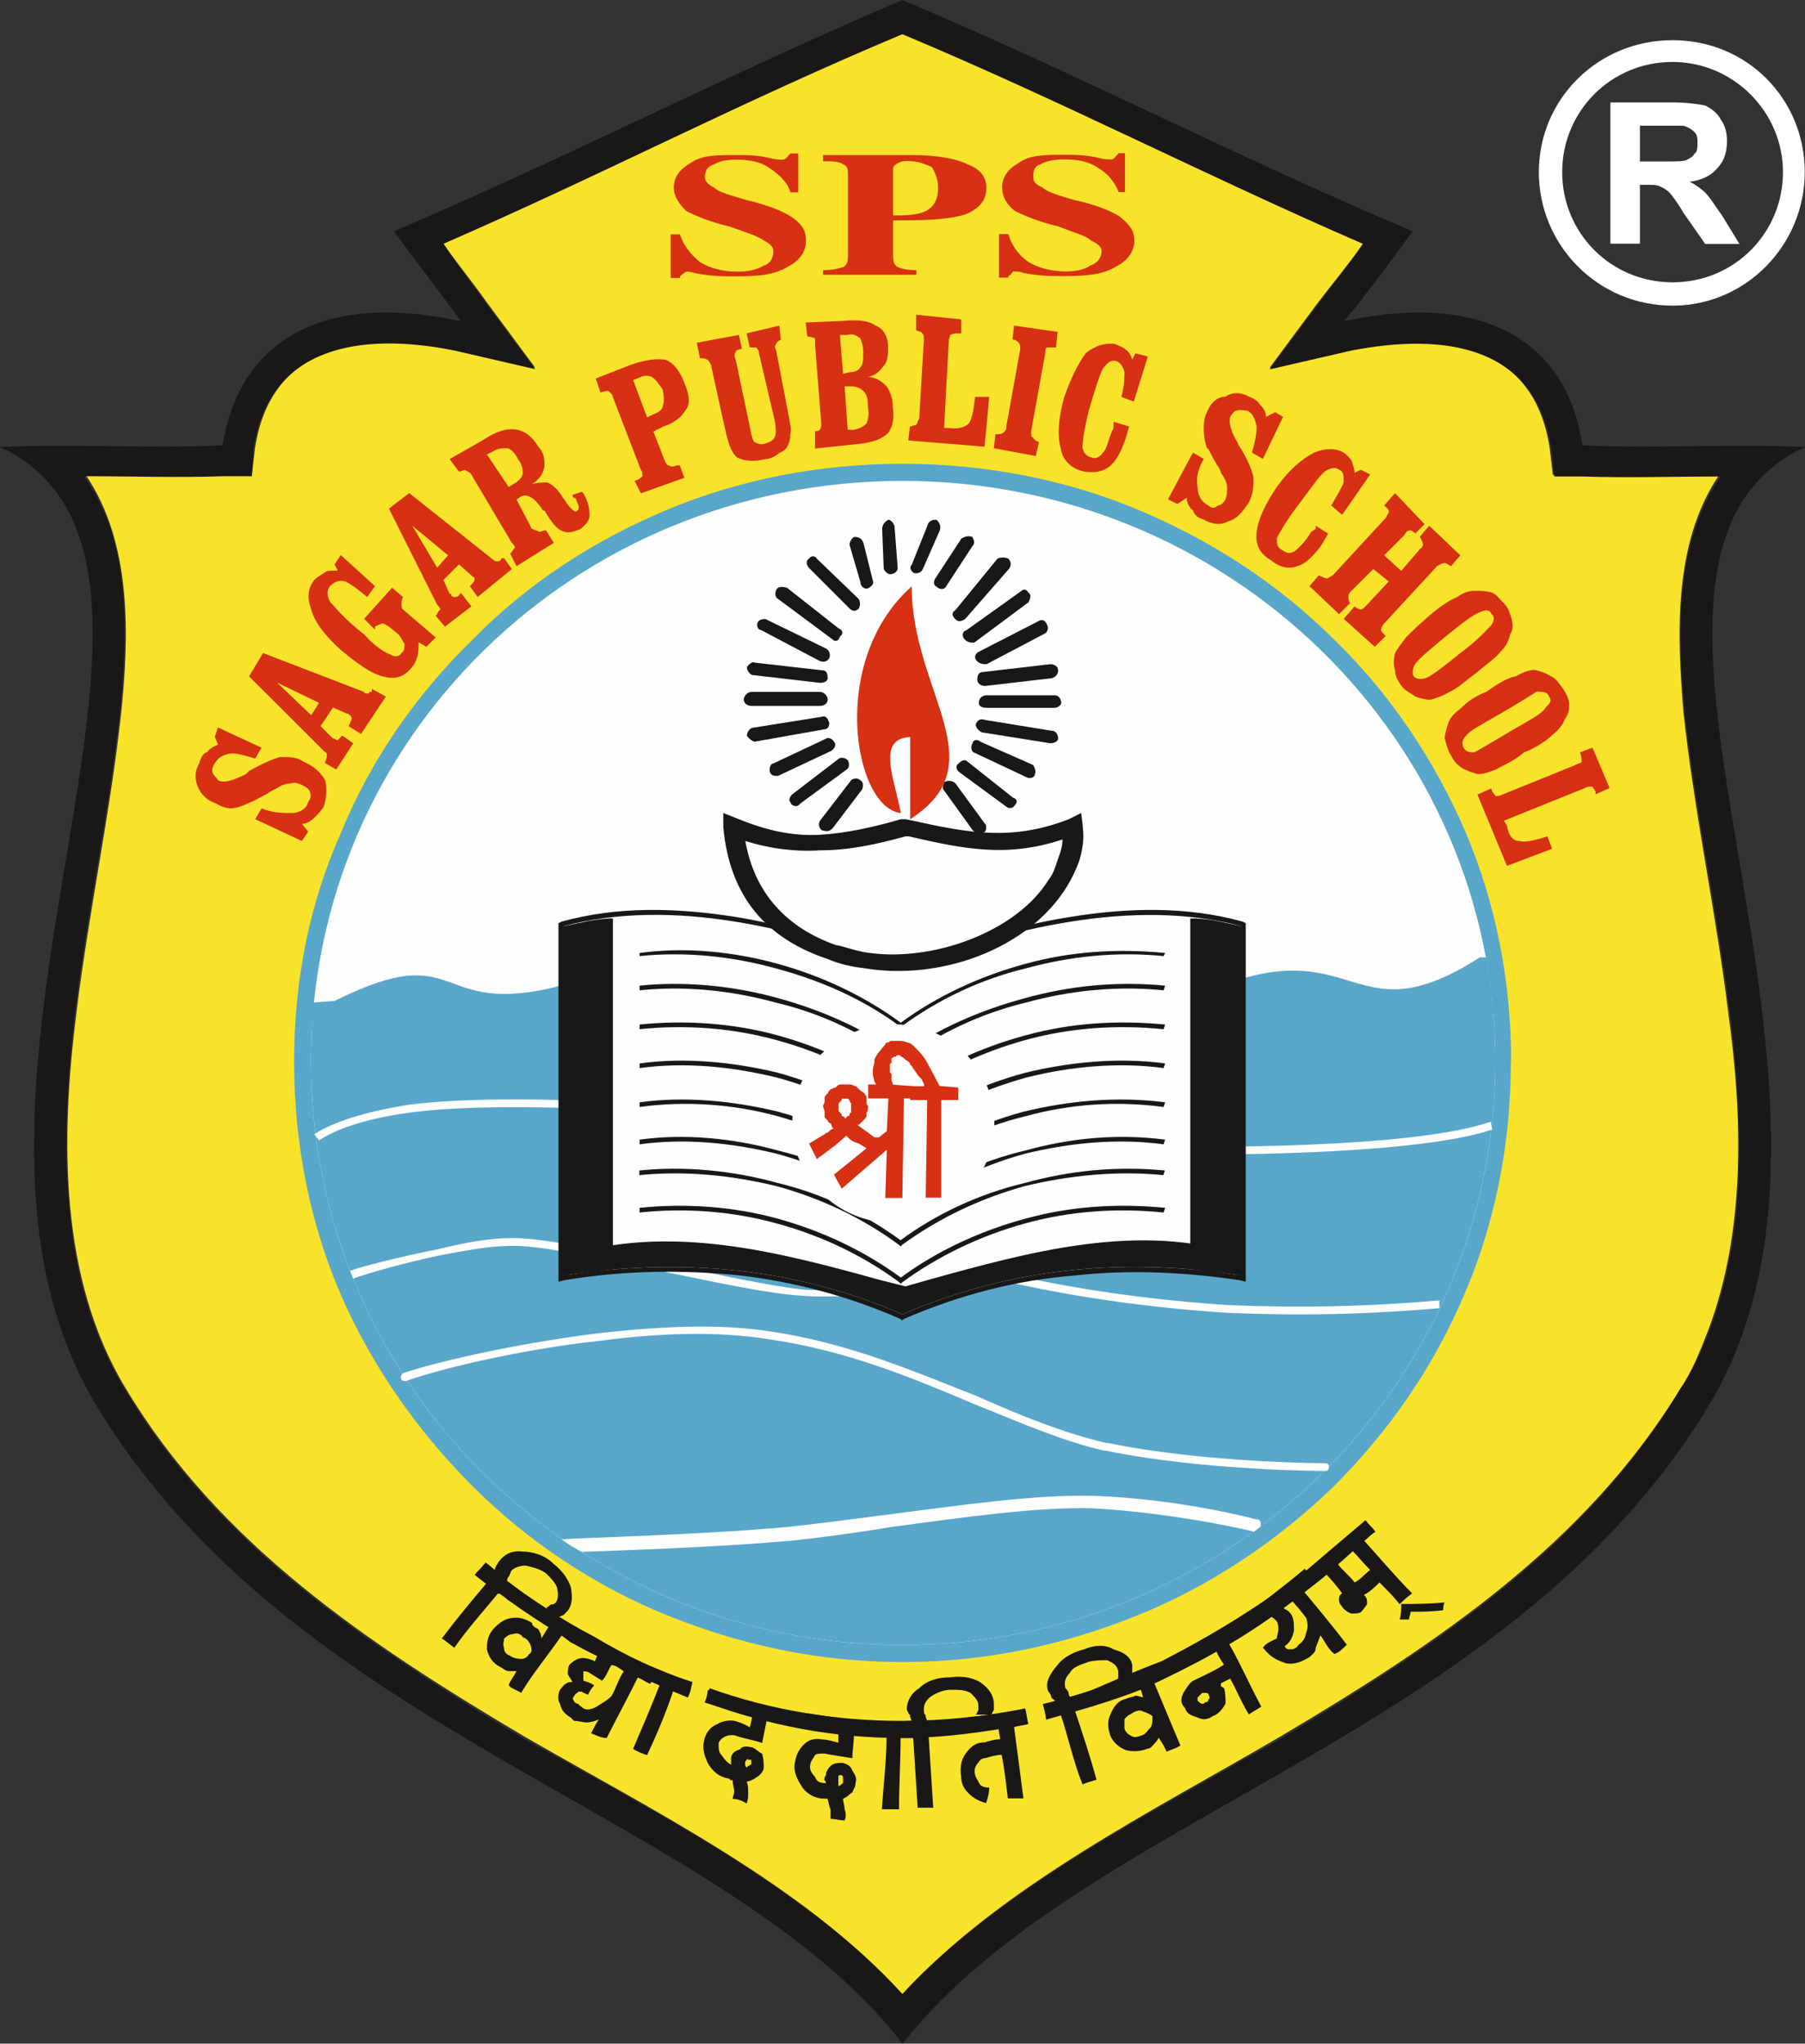 <?xml version="1.0" encoding="UTF-8"?><svg id="Layer_2" xmlns="http://www.w3.org/2000/svg" viewBox="0 0 69.65 78.83"><rect x="0" y="0" width="69.65" height="78.83" fill="#333333" stroke="none"/><defs><style>.cls-1{fill:#fff;}.cls-2{fill:#f8e32a;}.cls-3{fill:#59a6cb;}.cls-4{fill:#191817;}.cls-5{fill:#d73012;}.cls-6{fill:#fefefe;}</style></defs><g id="Layer_1-2"><path class="cls-2" d="M52.59,9.4c-5.94-2.57-11.77-5.57-17.77-8.14-6,2.57-11.77,5.57-17.71,8.14,.54,.78,1.14,1.5,1.68,2.27l1.86,2.51-3.12-.72c-3.6-.72-7.08-.18-7.69,3.83l-.12,1.02h-1.02c-1.8,.06-3.6,0-5.4,0,1.8,2.63,1.68,6.23,1.38,9.16-.42,3.89-1.26,7.72-1.74,11.67-.6,4.79-.66,10.18,1.92,14.43,3.6,5.99,9.31,9.82,15.37,13.41,4.86,2.81,10.81,5.75,14.59,9.94,3.84-4.19,9.79-7.12,14.59-9.94,6.06-3.59,11.77-7.42,15.43-13.41,.48-.72,.78-1.5,1.08-2.27,1.44-3.83,1.32-8.2,.78-12.15-.48-3.95-1.32-7.78-1.74-11.67-.24-2.93-.42-6.52,1.38-9.16-1.8,0-3.6,.06-5.28,0h-1.14l-.12-1.02c-.6-4.01-4.02-4.55-7.69-3.83l-3.12,.72,1.86-2.51c.6-.78,1.2-1.5,1.74-2.27h0Z"/><path class="cls-4" d="M34.82,0c6.54,2.75,13.15,6.17,19.69,8.92-.96,1.32-1.62,2.21-2.64,3.47,5.22-1.14,8.59,.66,9.19,4.79,2.76,.12,5.82-.06,8.59,.06-9.49,4.49,3.78,24.6-3.72,36.99-7.75,12.81-24.14,15.74-31.1,24.6-6.9-8.86-23.36-11.79-31.1-24.6C-3.78,41.84,9.49,21.73,0,17.24c2.76-.12,5.88,.06,8.59-.06,.66-4.13,3.96-5.93,9.19-4.79-.9-1.26-1.62-2.15-2.58-3.47C21.67,6.17,28.34,2.75,34.82,0h0Zm17.77,9.4c-5.94-2.57-11.77-5.57-17.77-8.08-6,2.51-11.83,5.51-17.71,8.08,.54,.84,1.08,1.5,1.62,2.27l1.92,2.57-3.12-.72c-3.6-.72-7.14-.18-7.75,3.77l-.06,1.08h-1.08c-1.8,.06-3.54,0-5.4,0,1.86,2.57,1.68,6.17,1.38,9.16-.42,3.83-1.26,7.66-1.74,11.61-.54,4.85-.66,10.18,1.92,14.43,3.6,6.05,9.37,9.88,15.37,13.47,4.92,2.75,10.87,5.75,14.65,9.88,3.84-4.13,9.85-7.12,14.65-9.88,6-3.59,11.77-7.42,15.37-13.47,.48-.66,.84-1.5,1.14-2.27,1.44-3.77,1.26-8.2,.78-12.15-.48-3.95-1.32-7.78-1.74-11.61-.3-2.99-.42-6.58,1.38-9.16-1.8,0-3.6,.06-5.34,0h-1.08l-.12-1.08c-.6-3.95-4.08-4.49-7.75-3.77l-3.12,.72,1.92-2.57c.54-.78,1.14-1.44,1.68-2.27h0Z"/><path class="cls-3" d="M58.24,40.94h0c0,6.4-2.64,12.15-6.84,16.28-4.26,4.25-10.09,6.76-16.57,6.76s-12.31-2.51-16.51-6.76c-4.26-4.13-6.84-9.88-6.84-16.28s2.58-12.09,6.84-16.16c4.2-4.25,10.09-6.82,16.51-6.82s12.31,2.57,16.57,6.82c4.2,4.07,6.84,9.82,6.84,16.16h0Zm-1.56,0h0c0-5.87-2.4-11.25-6.42-15.14-3.9-3.83-9.43-6.28-15.43-6.28s-11.47,2.45-15.43,6.28c-3.96,3.89-6.42,9.28-6.42,15.14s2.46,11.37,6.42,15.2c3.96,3.89,9.43,6.28,15.43,6.28s11.53-2.39,15.43-6.28c4.02-3.83,6.42-9.22,6.42-15.2h0Z"/><path class="cls-3" d="M58.3,40.94c0,3.17-.6,6.17-1.74,8.86-1.2,2.87-2.94,5.39-5.1,7.54-2.16,2.09-4.74,3.83-7.57,4.97s-5.82,1.8-9.07,1.8-6.24-.66-9.07-1.8c-2.82-1.14-5.4-2.87-7.5-4.97-2.16-2.15-3.96-4.73-5.16-7.54-1.14-2.69-1.74-5.69-1.74-8.86s.6-6.11,1.8-8.8c1.14-2.81,2.94-5.39,5.1-7.48,2.1-2.15,4.68-3.83,7.57-5.03,2.76-1.14,5.82-1.74,9.01-1.74s6.24,.6,9.01,1.74c2.88,1.2,5.46,2.87,7.63,5.03,2.16,2.09,3.9,4.67,5.1,7.48,1.14,2.69,1.74,5.69,1.74,8.8h0Zm-1.92,8.8c1.08-2.69,1.74-5.69,1.74-8.8s-.66-6.05-1.8-8.74c-1.14-2.81-2.88-5.27-4.98-7.36-2.16-2.15-4.74-3.83-7.57-5.03-2.76-1.14-5.76-1.74-8.95-1.74s-6.18,.6-8.95,1.74c-2.82,1.2-5.4,2.87-7.5,5.03-2.16,2.09-3.84,4.61-5.04,7.36-1.14,2.69-1.8,5.69-1.8,8.74s.66,6.11,1.8,8.8c1.14,2.81,2.88,5.33,5.04,7.42,2.1,2.15,4.68,3.83,7.5,4.97,2.76,1.14,5.76,1.74,8.95,1.74s6.18-.6,8.95-1.74c2.88-1.14,5.4-2.81,7.57-4.97,2.1-2.09,3.84-4.61,5.04-7.42h0Zm.24-8.8c0-2.87-.6-5.63-1.68-8.14-1.08-2.57-2.7-4.97-4.74-6.94-1.98-1.98-4.38-3.53-7.08-4.61-2.52-1.08-5.34-1.62-8.29-1.62s-5.7,.54-8.29,1.62c-2.64,1.08-5.04,2.63-7.08,4.61-1.98,1.98-3.6,4.37-4.68,6.94-1.08,2.57-1.68,5.27-1.68,8.14s.6,5.69,1.68,8.2c1.08,2.63,2.7,4.97,4.68,6.94,2.04,1.98,4.38,3.53,7.08,4.61,2.52,1.08,5.34,1.62,8.29,1.62s5.76-.54,8.35-1.62c2.64-1.08,5.04-2.63,7.02-4.61,2.04-1.98,3.66-4.31,4.74-6.94,1.08-2.51,1.68-5.27,1.68-8.2h0Zm-1.5-8.2c1.08,2.51,1.68,5.33,1.68,8.2s-.6,5.75-1.68,8.32c-1.08,2.63-2.76,5.03-4.8,7-1.98,1.98-4.38,3.53-7.08,4.67-2.58,1.02-5.4,1.62-8.41,1.62s-5.82-.6-8.41-1.62c-2.64-1.14-5.1-2.69-7.08-4.67-2.04-2.04-3.66-4.37-4.8-7-1.08-2.57-1.62-5.39-1.62-8.32s.54-5.63,1.62-8.2c1.14-2.63,2.76-5.03,4.8-7.06,2.04-1.92,4.44-3.53,7.14-4.67,2.58-1.02,5.4-1.62,8.35-1.62s5.82,.6,8.41,1.68c2.7,1.08,5.1,2.69,7.08,4.61,2.04,2.04,3.72,4.43,4.8,7.06h0Z"/><path class="cls-6" d="M57.7,40.94c0,12.45-10.27,22.51-22.88,22.51s-22.82-10.06-22.82-22.51,10.21-22.39,22.82-22.39,22.88,10,22.88,22.39h0Z"/><path class="cls-3" d="M12.91,38.61c5.04-2.51,3.72,.72,8.77-.6,1.32-.24,20.71-.18,20.71-.18l4.02,.48c6-2.63,5.64,1.86,10.69-1.38h.24c.24,1.26,.36,2.63,.36,4.01,0,12.45-10.27,22.51-22.88,22.51s-22.82-10.06-22.82-22.51c0-.78,.06-1.5,.06-2.27l.84-.06Z"/><path class="cls-6" d="M12.13,43.75c.36-.24,1.38-.78,3.66-1.14,1.44-.18,3.3-.24,5.82-.18,7.99,.42,23.84,1.8,23.9,1.8,.36,0,8.89,.12,12.01-.96l.06,.3c-3.18,1.08-12.07,.96-12.07,.96h0c-.06,0-15.97-1.38-23.9-1.8-2.52-.06-4.38,0-5.76,.18-2.22,.3-3.18,.84-3.54,1.08l-.18-.24Z"/><path class="cls-6" d="M13.51,49.02c.48-.18,1.92-.54,3.42-.84,.96-.24,1.98-.42,2.7-.42,1.08-.06,3.66,.48,6.18,1.02,2.04,.42,4.02,.84,5.16,.96,1.98,.18,7.87-.6,7.87-.6h.06c2.94,.66,5.76,1.02,8.47,1.2,2.76,.12,5.46,.06,8.17-.18v.3c-2.7,.24-5.4,.3-8.17,.18-2.76-.18-5.58-.54-8.53-1.2-.42,.06-5.94,.72-7.87,.54-1.2-.06-3.18-.48-5.22-.9-2.52-.54-5.04-1.08-6.12-1.02-.72,0-1.68,.18-2.64,.36-1.44,.3-2.88,.72-3.36,.9l-.12-.3Z"/><path class="cls-6" d="M15.67,53.27c-.06,0-.18,0-.18-.06-.06-.12,0-.18,.06-.24,1.02-.36,4.2-1.14,7.69-1.56,2.22-.24,4.5-.36,6.42-.06,3,.42,5.64,1.56,8.05,2.51,1.74,.78,3.42,1.44,4.98,1.8h.06c3.78,.78,8.41,.78,8.41,.78,.06,0,.12,.06,.12,.12,0,.12-.06,.18-.12,.18,0,0-4.68,0-8.47-.78h-.06c-1.62-.36-3.24-1.08-5.04-1.8-2.4-1.02-4.98-2.09-7.99-2.51-1.86-.3-4.14-.24-6.36,.06-3.42,.36-6.6,1.2-7.57,1.56h0Z"/><path class="cls-6" d="M21.67,59.38c.6-.06,5.52-.18,8.71-.48h0c1.14-.12,2.52-.3,3.9-.48,2.82-.36,5.64-.78,7.93-.72,3.36,.12,6.24,.9,6.24,.9,.18,0,.24,.12,.18,.3l-.24,.18s-2.94-.72-6.24-.9c-2.16-.06-5.04,.36-7.75,.72-1.44,.24-2.82,.42-3.96,.54h-.06c-2.64,.24-6.3,.36-7.93,.42-.24-.12-.54-.3-.78-.48h0Z"/><path class="cls-5" d="M11.65,32.44l-1.8-.84,.24-.42c.42,.18,.84,.18,1.14,.18,.36,0,.6-.18,.66-.42,.12-.18,.12-.24,.06-.42-.06-.12-.18-.18-.3-.24s-.3-.12-.42-.06c-.18,0-.36,.06-.54,.18-.12,.06-.24,.12-.42,.24-.36,.18-.54,.3-.6,.3-.36,.18-.6,.24-.78,.24-.12,0-.36-.06-.54-.18-.36-.12-.6-.36-.72-.66s-.12-.6,.06-.9c.06-.24,.18-.42,.3-.42,.12-.18,.3-.24,.42-.3l-.12-.3,.12-.36,1.68,.78-.24,.42c-.42-.12-.78-.24-1.02-.18-.3,.06-.42,.18-.54,.36-.12,.18-.12,.3-.06,.42,.06,.12,.18,.18,.18,.24,.24,.12,.6,0,1.08-.24q.06-.06,.12-.12c.54-.3,.96-.48,1.2-.54,.36,0,.66,0,.9,.18,.42,.18,.66,.42,.84,.72,.06,.3,.06,.66-.06,1.02-.12,.18-.18,.24-.36,.42-.12,.12-.3,.24-.48,.24l.24,.3-.24,.36Zm.36-4.85l.3-.48-1.62-.78,1.32,1.26Zm.96,2.09l-.42-.24v-.06c.06-.12,.06-.18,.06-.24s0-.12-.06-.12l-2.94-2.93,.54-.9,3.9,1.5c0,.06,.06,.06,.18,.06,0-.06,.06-.06,.06-.06q.06,0,.06-.06v-.06l.54,.3-.96,1.44-.48-.3c.06-.12,.12-.24,.12-.3,0,0,0-.06-.06-.12,0,0-.06,0-.06-.06h-.06l-.54-.24-.48,.72,.48,.48h.06q.06,.06,.12,.06l.12-.12,.06-.06h0l.42,.3-.66,1.02Zm2.04-5.51c-.12-.06-.18-.12-.24-.12s-.18,.06-.3,.12v.12l-.42-.42,1.08-1.2,.42,.36c-.06,.12-.06,.24-.06,.24,0,.12,0,.18,.06,.24l1.26,1.08-.36,.36-.3-.18c0,.24,0,.42-.06,.6-.06,.18-.12,.3-.24,.42-.3,.36-.66,.42-1.08,.3-.48-.12-.96-.48-1.62-1.02-.6-.54-1.02-1.08-1.14-1.56-.18-.48-.12-.84,.12-1.14,.12-.12,.24-.18,.42-.3,.06-.06,.24-.06,.48-.06l-.12-.24,.24-.36,1.32,1.2-.3,.42c-.36-.3-.6-.48-.84-.6-.24-.06-.42,0-.6,.18-.12,.18-.12,.36,0,.6,.18,.18,.54,.66,1.32,1.26,.42,.48,.84,.72,1.02,.78,.18,.12,.36,.06,.42-.06,.12-.06,.12-.24,.12-.36-.06-.06-.12-.24-.24-.36l-.36-.3Zm1.86-2.27l.42-.48-1.38-1.14,.96,1.62Zm.3,2.27l-.36-.42,.06-.06c0-.06,.06-.12,.12-.18,0-.06-.06-.12-.12-.18l-1.86-3.71,.78-.6,3.24,2.57c.06,.06,.12,.06,.18,.06s.06,0,.12-.06q0-.06,.06-.06h.06l.3,.42-1.32,1.08-.3-.42c.06-.06,.18-.18,.18-.24v-.06c0-.06-.06-.06-.06-.06l-.54-.48-.6,.6,.24,.54h.06v.06c.06,.06,.12,.06,.12,.06,.06,0,.12,0,.18-.06,0,0,0-.06,.06-.06v-.06l.42,.54-1.02,.78Zm3.36-3.77c.12,.06,.18,.06,.3,.12,0,0,.12-.06,.24-.06l.3,.48-1.44,.9-.24-.48c.06-.06,.12-.18,.18-.24,0-.06-.06-.12-.12-.18l-1.56-2.63c-.06-.12-.18-.12-.24-.18-.06,0-.18,.06-.24,.06l-.36-.48,1.26-.72c.54-.36,.96-.48,1.32-.42,.3,.06,.6,.24,.84,.66,.24,.24,.24,.54,.24,.78-.06,.24-.18,.48-.48,.66,.24-.06,.48-.06,.6-.06,.24,.12,.42,.3,.6,.6,0,0,.06,.06,.12,.18,.18,.24,.36,.42,.42,.3,.06,0,.06-.06,.06-.18,0,0-.06-.12-.12-.3h-.06q-.06-.06-.06-.12l.36-.12,.06,.06c.18,.3,.24,.6,.24,.84,0,.18-.12,.36-.36,.54-.3,.12-.48,.18-.72,.06-.18-.06-.42-.36-.66-.78h-.06c-.3-.48-.6-.66-.84-.54l-.18,.12,.6,1.14Zm-1.74-2.87l.84,1.26,.18-.12c.24-.12,.36-.3,.36-.42s0-.3-.18-.54c-.12-.24-.3-.42-.42-.42-.18,0-.36,0-.54,.12l-.24,.12Zm5.64-2.87l.54,1.44,.24-.12c.18-.06,.36-.18,.36-.3,.06-.18,.06-.36,0-.66-.18-.24-.24-.36-.42-.48-.12-.06-.3-.06-.42,0l-.3,.12Zm1.2,3.05c.06,.18,.12,.24,.18,.24,.06,.06,.18,.06,.3,0h.12l.18,.48-1.68,.6-.24-.48c.18-.06,.24-.12,.3-.18,0-.06,0-.18-.06-.24l-1.08-2.81c0-.12-.12-.18-.18-.24-.06,0-.12,0-.3,.06l-.18-.54,1.38-.54c.54-.18,.96-.24,1.32-.18,.3,.12,.54,.42,.72,.9,.18,.42,.24,.78,.06,1.02-.18,.3-.48,.54-.9,.66-.06,.06-.12,.06-.24,.12,0,0-.06,.06-.12,.06l.42,1.08Zm1.8-3.65c-.06-.12-.12-.18-.12-.18-.12-.06-.18-.06-.3-.06l-.12-.6,1.62-.3,.12,.54c-.12,0-.24,.06-.24,.12-.06,.06-.06,.18,0,.3l.54,2.57c.06,.36,.12,.54,.18,.6,.12,.06,.24,.12,.42,.06,.18-.06,.3-.12,.36-.24,.06-.12,.06-.36,0-.66l-.6-2.57c0-.12-.06-.18-.12-.24h-.24l-.12-.54,1.26-.3,.06,.54c-.12,.06-.18,.12-.18,.18-.06,.06-.06,.12,0,.24l.48,2.51c.06,.36,.12,.54,.06,.72,0,.12,0,.24-.06,.36-.06,.18-.18,.3-.36,.36-.12,.12-.36,.24-.54,.24-.48,.12-.84,.06-1.08-.06-.24-.18-.36-.6-.48-1.14l-.54-2.45Zm5.16,.84l.12,1.68h.24c.24-.06,.36-.12,.48-.24,.06-.12,.12-.36,.06-.66,0-.36-.06-.48-.18-.6-.12-.12-.3-.18-.48-.18h-.24Zm-.18-1.98l.12,1.5,.24-.06c.18,0,.36-.06,.42-.18,.12-.12,.12-.3,.12-.6,0-.24-.06-.42-.12-.54-.18-.12-.3-.18-.48-.12h-.3Zm-.96,4.37v-.66c.06,0,.18,0,.18-.06,.06-.06,.06-.12,.06-.24l-.24-3.05v-.24c-.06,0-.18-.06-.3-.06l-.06-.54,1.44-.06c.6-.06,1.02,0,1.26,.18,.3,.12,.48,.42,.48,.84,0,.24,0,.54-.18,.72-.12,.18-.3,.36-.6,.42,.3,0,.54,.18,.72,.36,.12,.18,.24,.42,.24,.78,.06,.48,0,.78-.18,1.02-.24,.24-.6,.36-1.08,.42l-1.74,.18Zm4.2-4.19c0-.12,0-.18-.06-.24,0-.06-.12-.06-.24-.12v-.6l1.74,.18v.54h-.06c-.18,0-.24,0-.36,.06,0,.06-.06,.12-.06,.24l-.18,3.35h.18c.42,.06,.66-.06,.78-.18,.12-.18,.18-.54,.24-1.02h.54l-.18,1.92-2.94-.24,.06-.54c.06,0,.18-.06,.24-.06,.06-.06,.06-.18,.12-.24l.18-3.05Zm5.16-.3l-.06,.6h-.36c-.06,.06-.06,.12-.06,.24l-.54,2.99c0,.12,0,.24,.06,.24,.06,.06,.06,.12,.24,.18l-.12,.54-1.62-.3,.06-.54c.12,0,.24,0,.3-.06,.06-.06,.12-.06,.12-.24l.54-2.99c0-.06,0-.18-.06-.24s-.12-.12-.24-.12l.06-.54,1.68,.24Zm2.16,3.47l.6,.18-.12,.42c-.18,.54-.36,.9-.66,1.14-.24,.18-.54,.24-.96,.18-.54-.12-.84-.48-.9-.9-.12-.42-.12-1.02,.12-1.92,.24-.72,.54-1.32,.84-1.74,.36-.3,.78-.42,1.14-.36,.12,.06,.3,.12,.36,.18,.18,.12,.24,.24,.3,.42l.12-.24,.48,.12-.54,1.74-.48-.18c.12-.42,.12-.78,.12-.96-.06-.24-.18-.36-.3-.42-.24-.06-.36,.06-.54,.3-.12,.24-.3,.78-.54,1.62-.18,.72-.24,1.2-.24,1.44,.06,.18,.12,.3,.36,.36,.12,.06,.3,0,.42-.18,.18-.18,.18-.42,.36-.84,.06-.06,.06-.18,.06-.18v-.18h0Zm2.1,2.99l.96-1.8,.42,.24c-.24,.42-.3,.78-.24,1.08,0,.36,.18,.6,.42,.72,.12,.12,.24,.12,.36,0,.12,0,.24-.12,.3-.24,.06-.18,.06-.24,.06-.48,0-.12-.06-.3-.24-.54,0-.06-.06-.18-.18-.36-.18-.3-.3-.6-.36-.6-.12-.36-.12-.6-.12-.78,0-.12,0-.36,.12-.6,.12-.3,.36-.6,.72-.6,.24-.18,.6-.18,.9,0,.18,.06,.36,.18,.42,.3,.18,.18,.24,.3,.24,.48l.36-.18,.3,.18-.78,1.62-.42-.24c.12-.42,.18-.72,.18-1.02-.06-.24-.12-.48-.36-.6-.18,0-.24-.06-.42,0-.06,0-.18,.12-.24,.24-.06,.18,0,.54,.3,1.02,0,.06,.06,.12,.06,.12,.3,.48,.48,.9,.54,1.2,0,.3,0,.6-.18,.96-.24,.36-.48,.66-.78,.72-.3,.18-.66,.12-.96-.06-.24-.06-.36-.18-.42-.36-.12-.06-.24-.3-.24-.48l-.36,.24-.36-.18Zm5.7,1.02l.48,.3-.24,.42c-.3,.42-.66,.78-.96,.84-.3,.12-.66,.06-1.02-.24-.42-.24-.6-.6-.54-1.08,.06-.48,.3-1.02,.78-1.74,.48-.66,.96-1.08,1.44-1.32,.42-.18,.84-.18,1.14,0,.18,.12,.24,.24,.3,.3,.06,.18,.12,.36,.12,.48l.24-.12,.36,.18-1.08,1.56-.42-.36c.24-.42,.42-.72,.48-.9,0-.24,0-.42-.18-.48-.12-.12-.36-.06-.54,.06-.24,.18-.54,.66-1.14,1.44-.36,.48-.6,.9-.72,1.14,0,.24,0,.36,.24,.48,.18,.12,.3,.12,.48,0,.12-.12,.36-.3,.6-.72l.18-.12v-.12h0Zm3.3,1.74l.72-.84c.12-.06,.12-.18,.12-.18,0-.06-.06-.18-.12-.3l.36-.42,1.2,1.14-.36,.42c-.12-.06-.18-.12-.24-.12-.12,0-.18,.06-.3,.12l-2.04,2.21c-.06,.06-.12,.18-.12,.24s.06,.12,.18,.24l-.42,.42-1.2-1.08,.42-.48c.06,.06,.18,.12,.24,.12s.12-.06,.18-.12l.9-.96-.6-.48-.9,.9c-.06,.06-.06,.18-.06,.18,0,.12,.06,.24,.06,.24l-.42,.42-1.14-1.08,.36-.42c.12,.06,.24,.12,.3,.12s.12-.06,.24-.12l2.04-2.21c.06-.12,.12-.18,.12-.24,0-.12-.06-.12-.18-.24l.42-.48,1.14,1.2-.36,.36q-.12-.12-.18-.12c-.12,0-.18,.06-.24,.18l-.78,.78,.66,.6Zm.48,4.07c.12,.12,.3,.12,.48,.06,.18-.06,.66-.42,1.32-.96,.66-.48,1.02-.9,1.2-1.08,.12-.18,.12-.36,0-.42-.06-.18-.24-.18-.48-.06-.18,.06-.6,.36-1.26,.9-.66,.54-1.08,.9-1.2,1.08-.12,.18-.12,.36-.06,.48h0Zm-.48,.36c-.12-.18-.24-.36-.24-.6-.06-.18-.06-.42,0-.66,.06-.12,.24-.36,.42-.6,.24-.24,.48-.48,.9-.84,.42-.36,.78-.6,1.08-.72,.24-.18,.48-.24,.66-.24,.24,0,.42,0,.66,.06,.18,.06,.3,.24,.48,.42,.18,.18,.24,.42,.3,.6,.06,.24,.06,.42-.06,.6-.06,.24-.12,.42-.36,.66-.18,.24-.54,.48-.96,.84-.42,.3-.72,.6-1.02,.72-.3,.18-.54,.24-.72,.3-.24,0-.42-.06-.6-.12-.12-.12-.36-.18-.54-.42h0Zm2.4,2.39c.12,.18,.24,.18,.42,.18,.24-.12,.72-.42,1.44-.84,.72-.42,1.2-.66,1.32-.9,.18-.18,.24-.24,.12-.42-.06-.18-.24-.18-.48-.18-.18,.12-.66,.42-1.38,.84s-1.2,.66-1.32,.84c-.18,.18-.18,.3-.12,.48h0Zm-.48,.3c-.12-.18-.18-.42-.24-.66,0-.12,.06-.36,.12-.54,.06-.24,.24-.42,.48-.6,.24-.24,.54-.48,1.02-.66,.48-.36,.84-.54,1.14-.6,.3-.18,.54-.24,.72-.24,.24,.06,.42,.12,.6,.24,.18,.06,.3,.24,.48,.48,.12,.18,.24,.42,.24,.6s0,.36-.18,.6c-.06,.18-.24,.42-.48,.6-.18,.18-.6,.48-1.08,.66-.42,.36-.78,.48-1.08,.66-.3,.12-.48,.18-.72,.18-.18-.06-.42-.12-.6-.24s-.3-.24-.42-.48h0Zm4.8,.36c.12-.06,.24-.06,.24-.12,0-.12,0-.18-.06-.36l.48-.18,.66,1.56-.54,.24v-.06c0-.12-.12-.18-.12-.24-.06,0-.24,0-.3,.06l-3.12,1.26,.12,.18c.06,.42,.24,.6,.48,.6,.18,.06,.54,0,1.08-.18l.18,.48-1.74,.66-1.14-2.75,.54-.24c0,.12,.12,.24,.18,.3,0,0,.12,0,.24-.06l2.82-1.14Z"/><path class="cls-5" d="M30.5,7.42c-.12-.42-.48-.72-.84-.96-.36-.24-.78-.3-1.26-.3-.36,0-.66,.06-.84,.18-.24,.06-.36,.24-.36,.48,0,.18,.12,.3,.36,.42,.18,.18,.66,.3,1.26,.48,.78,.18,1.38,.42,1.74,.66,.42,.3,.54,.54,.54,.9,0,.42-.24,.78-.72,1.02-.48,.3-1.14,.36-1.98,.36-.42,0-.96,0-1.56-.12-.18-.06-.3-.06-.36-.06-.12,.06-.18,.12-.24,.18v.06h-.36v-1.68h.36c.12,.42,.42,.78,.78,1.08,.42,.24,.9,.36,1.44,.36,.36,0,.72-.06,1.02-.24,.24-.06,.36-.3,.36-.54,0-.18-.12-.3-.36-.42-.24-.18-.66-.3-1.32-.54-.78-.18-1.32-.42-1.68-.6-.24-.24-.48-.54-.48-.9,0-.42,.24-.72,.66-.96,.42-.3,1.02-.3,1.74-.3,.42,0,.84,0,1.32,.12,.24,.06,.36,.06,.48,.06s.18-.12,.24-.18l.06-.06h.3v1.5h-.3Zm2.22,2.45v-3.17c0-.24-.06-.3-.18-.36-.18-.12-.42-.12-.78-.12v-.24h3.42c.9,0,1.68,.12,2.16,.36,.48,.18,.72,.48,.72,.9,0,.48-.24,.78-.78,1.02-.54,.18-1.32,.24-2.52,.24h-.3v1.38c0,.24,.06,.36,.18,.42,.12,.06,.36,.12,.72,.12v.18h-3.6v-.18c.36,0,.6-.06,.78-.12,.12-.06,.18-.18,.18-.42h0Zm1.74-1.56h.18c.54,0,.96-.06,1.2-.24s.36-.42,.36-.84c0-.3-.12-.6-.24-.78-.24-.12-.54-.24-.96-.24-.24,0-.3,.06-.42,.12-.06,.06-.12,.06-.12,.24v1.74Zm8.71-.9c-.18-.42-.42-.72-.84-.96-.36-.24-.78-.3-1.26-.3-.36,0-.72,.06-.9,.18-.24,.06-.3,.24-.3,.48,0,.18,.06,.3,.36,.42,.18,.18,.6,.3,1.2,.48,.84,.18,1.44,.42,1.8,.66,.36,.3,.54,.54,.54,.9,0,.42-.24,.78-.72,1.02-.48,.3-1.14,.36-1.98,.36-.48,0-.96,0-1.56-.12-.18-.06-.3-.06-.42-.06-.06,.06-.06,.12-.18,.18v.06h-.36v-1.68h.36c.12,.42,.36,.78,.78,1.08,.42,.24,.9,.36,1.44,.36,.36,0,.72-.06,.96-.24,.24-.06,.42-.3,.42-.54,0-.18-.18-.3-.42-.42-.18-.18-.66-.3-1.26-.54-.78-.18-1.32-.42-1.68-.6-.3-.24-.48-.54-.48-.9,0-.42,.24-.72,.66-.96,.42-.3,1.02-.3,1.74-.3,.36,0,.84,0,1.32,.12,.24,.06,.36,.06,.48,.06s.18-.12,.24-.18l.06-.06h.24v1.5h-.24Z"/><path class="cls-4" d="M18.67,60.33c.12,.12,.24,.18,.42,.24,0,0,0-.06,.06-.18,.06-.06,.06-.12,.12-.18,.18-.24,.48-.42,.9-.36,.36,0,.84,.12,1.2,.48,.3,.24,.54,.54,.66,.9,.06,.36,.06,.66-.12,.9-.06,.06-.12,.12-.18,.18-.06,0-.12,.06-.18,.06-.18-.06-.36-.24-.48-.36,.06,0,.12-.06,.18-.12,.06,0,.12,0,.18-.06,.12-.12,.12-.36,.06-.6-.06-.18-.24-.36-.42-.54-.24-.18-.54-.24-.78-.3-.18,0-.42,.06-.54,.18-.06,.06-.06,.18-.12,.24-.06,.06-.06,.12-.06,.18,.12,.06,.3,.24,.42,.3-.12,.18-.24,.3-.3,.42-.18-.12-.3-.24-.48-.24-.54,.66-1.14,1.32-1.68,2.09-.24-.18-.3-.24-.48-.36,.54-.72,1.14-1.44,1.74-2.15-.18-.12-.3-.18-.42-.3,.06-.18,.24-.24,.3-.42h0Zm1.2,.9c.84,.6,1.74,1.14,2.58,1.74-.12,.18-.24,.3-.36,.42-.12-.06-.24-.18-.42-.3-.54,.78-1.14,1.5-1.56,2.21-.18-.12-.42-.18-.48-.3,.06-.18,.18-.3,.3-.54h-.3c-.12,0-.24-.12-.36-.18-.24-.12-.42-.36-.48-.66,0-.24,0-.48,.24-.78,.18-.18,.36-.36,.66-.42,.3-.06,.54,0,.84,.18,0,.12,.12,.18,.24,.24,.06,.12,.12,.18,.12,.36,.12-.18,.18-.3,.3-.48-.54-.36-1.08-.72-1.62-1.02,.12-.24,.12-.3,.3-.48h0Zm-.42,1.98c0,.12-.06,.18,0,.36,0,.12,.06,.24,.24,.3,.06,.06,.24,.12,.42,.12,.12,0,.24-.06,.3-.18,.12-.06,.12-.18,.06-.36-.06-.12-.12-.24-.3-.3-.06-.12-.24-.18-.36-.12-.12,0-.24,.06-.36,.18h0Zm2.88-.24c1.02,.48,1.98,1.02,3,1.56-.06,.18-.18,.3-.24,.42-.18-.06-.3-.18-.48-.24-.42,.84-.84,1.62-1.2,2.33-.24,0-.42-.12-.6-.18,.12-.24,.18-.36,.3-.54-.12,.06-.3,.12-.48,.12-.12,0-.3-.06-.48-.06q-.06-.06-.12-.12c-.18-.12-.36-.24-.42-.54-.12-.18-.06-.42,0-.54,.06-.06,.12-.18,.24-.24,.06-.06,.18-.06,.24-.06-.06-.12-.12-.18-.18-.3,0-.12,0-.24,.06-.36,.06-.06,.18-.18,.36-.24,.18-.06,.36,0,.54,.06,.06,0,.06,.06,.06,.06,.06-.06,.06-.12,.12-.24-.3-.12-.66-.3-.96-.48,.06-.12,.18-.3,.24-.42h0Zm1.26,1.26c-.12,.18-.18,.42-.36,.6-.18-.12-.3-.18-.48-.3-.06-.06-.18-.06-.24-.06v.36c.18,.06,.24,.06,.42,.18-.12,.12-.18,.24-.24,.36-.12-.06-.18-.06-.24-.12h-.12c-.06,.06-.12,.06-.18,.18-.06,.06-.06,.12,0,.18,0,.06,.12,.12,.18,.12,0,.06,.06,.06,.12,.12,.12,.12,.3,.12,.54,0,.18-.12,.42-.24,.6-.42,.18-.3,.3-.72,.48-.96-.18-.12-.3-.24-.48-.24h0Zm1.56,.06c.54,.24,1.08,.42,1.5,.66,0,.18-.06,.36-.12,.48-.18-.06-.3-.12-.54-.24-.3,.9-.66,1.74-1.02,2.51-.18-.06-.36-.12-.54-.24,.36-.84,.72-1.68,1.02-2.45-.12-.12-.3-.12-.54-.24,.12-.12,.18-.3,.24-.48h0Zm2.16,.9c1.02,.3,1.98,.54,3,.78-.06,.18-.12,.36-.18,.54-.12-.06-.36-.12-.54-.18-.06,.3-.12,.6-.18,.9-.36-.12-.78-.18-1.08-.3-.18,0-.24,0-.36,.06s-.18,.12-.24,.24c0,.24,0,.36,.12,.48,.12,.18,.24,.3,.36,.36v-.3c.06-.18,.18-.24,.36-.3,.06-.12,.24-.12,.48-.06,.12,.06,.24,.18,.36,.24,.06,.24,.06,.36,.06,.54,0,.12-.12,.24-.18,.3-.18,.12-.24,.18-.48,.24,.06,.12,.06,.24,.06,.42s0,.24-.06,.42c-.18-.12-.36-.18-.54-.18,0-.06,.06-.18,.06-.3s-.06-.24-.06-.42c-.06,0-.12,0-.12-.06-.42-.06-.66-.3-.84-.6-.12-.3-.24-.54-.12-.96,.06-.18,.18-.42,.48-.54,.18-.12,.48-.18,.72-.12,.18,.06,.36,.12,.54,.24,.06-.18,.06-.3,.12-.48-.66-.12-1.26-.3-1.86-.48,.06-.12,.12-.36,.12-.48h0Zm1.44,2.81v.06q0,.06,.06,.12l.06-.06c.06,0,.06-.06,.12-.06v-.18h-.12c0-.06-.06,0-.06,0,0,0-.06,.06-.06,.12h0Zm1.8-1.98c1.08,.12,2.04,.3,3.06,.42,0,.18,0,.36-.06,.54-.18,0-.36-.06-.6-.06,0,.3-.06,.6-.06,.9-.36-.06-.78-.12-1.08-.18-.18,0-.3,0-.36,.06-.06,.12-.18,.24-.18,.36-.06,.18,.06,.36,.18,.48,.06,.18,.18,.24,.42,.24q0-.06-.06-.12c0-.06,0-.12,.06-.18,0-.12,.06-.24,.18-.36,.12-.12,.3-.12,.48-.12,.18,.06,.3,.12,.36,.3,.12,.18,.18,.3,.12,.48,0,.18-.06,.18-.12,.36-.12,.06-.18,.18-.36,.24,0,.12,.06,.24,.06,.42,.06,.12,.06,.3,0,.42-.18,0-.36-.06-.54-.06v-.36c-.06-.12-.06-.24-.12-.42h-.12c-.36,0-.66-.18-.84-.42-.24-.36-.36-.66-.3-.96,.06-.36,.18-.54,.36-.72,.18-.18,.42-.24,.72-.18,.18,0,.36,.06,.6,.12v-.36c-.6-.18-1.2-.24-1.8-.3v-.54h0Zm1.8,2.63v.24c.06,0,.12-.06,.18-.12v-.24l-.06-.06c-.06,0-.12,0-.12,.06v.12Zm1.32-2.27c.6,.06,1.08,.12,1.68,.12v.54h-.6c0,.9-.06,1.86-.06,2.75h-.66c.06-.96,.18-1.92,.18-2.81h-.54v-.6Zm1.02,.06c.18-.06,.3-.06,.48-.06,0-.06-.06-.12-.06-.24-.06,0-.06-.12-.12-.18,0-.36,.18-.66,.48-.84,.3-.3,.72-.42,1.2-.42,.42-.06,.84,0,1.14,.18,.36,.24,.54,.54,.54,.84v.24c-.06,.06-.06,.18-.12,.18h-.6c.06,0,.06-.06,.12-.18v-.18c0-.18-.12-.3-.3-.48-.24-.12-.42-.12-.78-.12-.24,0-.54,.12-.72,.24-.18,.12-.3,.3-.3,.48,0,.12,0,.24,.06,.24,0,.12,.06,.18,.06,.24h.54c.06,.18,.06,.3,.06,.48-.18,0-.36,.06-.54,.06,.06,.96,.12,1.86,.18,2.81h-.6c-.06-.96-.12-1.86-.18-2.81-.12,.06-.3,.06-.54,.06v-.54Zm1.74-.06c1.08-.18,2.1-.24,3.12-.42,.06,.18,.06,.36,.12,.54-.18,.06-.36,.06-.54,.12,.12,.9,.24,1.8,.36,2.75h-.6c-.06-.48-.12-1.08-.24-1.68-.18,0-.42,.06-.6,.12-.12,0-.24,.06-.3,.18-.12,.12-.18,.3-.12,.48,0,.06,.12,.24,.18,.36,.12,.12,.24,.12,.36,.12,0,.24-.06,.42-.12,.6-.24-.06-.48-.18-.66-.36s-.3-.36-.3-.66c-.06-.36,0-.66,.18-.9,.18-.24,.36-.42,.72-.42,.18-.06,.42-.12,.6-.12,0-.12-.06-.3-.06-.48-.66,.12-1.32,.24-1.98,.3,0-.18-.06-.3-.12-.54h0Zm3.84-.6c.12-.06,.3-.06,.54-.12-.12-.06-.18-.12-.24-.18,0-.06-.06-.18-.12-.24-.12-.3,0-.6,.36-1.02,.18-.24,.54-.48,1.02-.6,.42-.18,.84-.18,1.14,0,.42,.12,.66,.3,.72,.6v.48c-.24,0-.42,.06-.6,.18,.06-.12,.06-.18,.06-.24v-.18c-.06-.24-.18-.3-.42-.42-.24,0-.48,0-.72,.06-.3,.12-.6,.18-.72,.42-.18,.18-.24,.36-.18,.6,.06,.06,.12,.12,.12,.18s.06,.18,.06,.18c.18-.06,.42-.12,.6-.18,0,.18,.06,.3,.12,.48-.18,.12-.36,.18-.54,.18,.3,.9,.6,1.8,.84,2.69-.18,.06-.42,.12-.54,.18-.36-.9-.54-1.8-.84-2.69-.12,.06-.36,.12-.54,.18-.06-.18-.06-.36-.12-.54h0Zm1.62-.48c.96-.42,1.92-.84,2.88-1.2,.12,.12,.18,.3,.24,.48-.18,.12-.36,.12-.54,.18,.36,.84,.72,1.74,1.08,2.57-.18,.12-.42,.18-.54,.24-.06-.18-.18-.36-.3-.54,0,0-.06,.12-.12,.18-.12,.12-.18,.24-.3,.24-.3,.12-.6,.12-.84,.06-.3-.12-.48-.3-.6-.54-.12-.36-.12-.6,0-.84,.12-.3,.3-.54,.6-.6,.12-.06,.24-.06,.36-.12,.12,0,.24,.06,.3,.06-.06-.18-.06-.3-.18-.42-.6,.24-1.2,.48-1.8,.78-.12-.18-.18-.3-.24-.54h0Zm1.5,1.38c.06,.18,.18,.24,.3,.3,.12,.06,.24,0,.42-.06,.12-.06,.18-.18,.3-.3,.06-.12,.06-.24,.06-.42-.06-.06-.18-.12-.36-.18-.06-.06-.24-.06-.42,.06-.06,.06-.18,.06-.3,.24v.36h0Zm2.82-1.08c.06,.06,.12,.12,.18,.12s.06,0,.12-.06c.12,0,.12-.06,.12-.12,.06,0,.06-.06,0-.18q0-.06-.12-.06h-.12c-.06,.06-.12,.12-.18,.18v.12h0Zm-1.56-1.38c.96-.48,1.98-1.02,3.06-1.56,.06,.12,.12,.3,.18,.48-.12,.06-.3,.18-.48,.24,.48,.84,.84,1.68,1.26,2.45-.18,.12-.3,.18-.48,.3-.3-.48-.48-.96-.72-1.38-.12,.06-.24,.12-.36,.18v.12c.06,0,.06,.06,.12,.06,.06,.18,.06,.42,.06,.6-.12,.24-.3,.42-.48,.48-.18,.12-.36,.18-.6,.06-.18-.06-.42-.12-.48-.36-.18-.18-.18-.36-.06-.6,.12-.18,.24-.42,.42-.48,.36-.18,.78-.36,1.14-.6-.12-.18-.24-.36-.3-.54-.72,.36-1.38,.66-2.1,1.02-.06-.12-.12-.3-.18-.48h0Zm3.06-1.62c.9-.72,1.8-1.38,2.64-2.09,.12,.18,.24,.3,.42,.42-.18,.12-.36,.24-.54,.36,.6,.72,1.2,1.44,1.74,2.15-.18,.18-.3,.3-.48,.36-.24-.18-.36-.48-.54-.72-.06,.18-.12,.3-.18,.48,0,.18-.12,.24-.24,.36-.3,.18-.6,.3-.9,.24-.36-.12-.6-.24-.84-.54l-.06-.06c.12-.18,.3-.24,.54-.36,0-.12,.06-.24,.06-.36,0-.06,0-.18-.06-.3-.06-.06-.18-.18-.24-.18-.18,0-.24,.06-.36,.12-.24,.18-.42,.3-.66,.48-.12-.12-.18-.24-.3-.36h0Zm1.68-.66c.06,0,.12,.06,.18,.12q.12,.06,.18,.12c.18,.18,.18,.42,.18,.72-.06,.3-.18,.48-.36,.6,.06,.12,.12,.12,.24,.12s.24-.06,.3-.18c.18-.12,.24-.24,.3-.48,.06-.18,.06-.3,0-.54-.18-.24-.42-.54-.66-.78-.06,.12-.24,.24-.36,.3h0Zm.9-1.26c.84-.72,1.62-1.38,2.4-2.04,.12,.18,.3,.3,.36,.42-.12,.06-.3,.24-.42,.36,.6,.66,1.2,1.38,1.86,2.04-.24,.18-.36,.3-.48,.42-.24-.3-.48-.54-.78-.84-.18,.18-.36,.36-.6,.48,.12,.12,.12,.18,.12,.36,0,0-.12,.18-.18,.24-.06,.12-.24,.12-.42,.12-.06,0-.24-.12-.3-.18-.12-.18-.18-.18-.18-.36,0-.06,0-.18,.12-.24-.18-.24-.42-.54-.66-.78-.12,.12-.36,.24-.42,.36-.12-.12-.3-.24-.42-.36h0Zm1.32-.36c.18,.24,.48,.48,.66,.72,.24-.12,.36-.3,.6-.48-.24-.24-.48-.54-.72-.78-.18,.18-.36,.36-.54,.54h0Zm2.76,2.15h-.36c.06-.18,.06-.42,.06-.6,.54,0,1.08,0,1.68-.06-.06,.06-.06,.24-.06,.3-.42,.06-.84,.06-1.26,.06,0,.12-.06,.18-.06,.3h0Z"/><path class="cls-4" d="M26.54,65.48c-1.32-.54-2.58-1.14-3.78-1.74-1.2-.72-2.4-1.44-3.48-2.27-.36-.24-.66-.48-.96-.72,.12-.18,.3-.3,.42-.48,0,0,.48,.36,.66,.6,1.14,.84,2.28,1.62,3.54,2.27,1.2,.72,2.46,1.32,3.78,1.74-.06,.24-.06,.36-.18,.6h0Z"/><path class="cls-4" d="M39.69,66.5c-1.62,.3-3.24,.54-4.92,.54-2.64,0-5.1-.48-7.57-1.38h.06c.06-.12,.06-.36,.12-.54,2.34,.84,4.86,1.26,7.38,1.26,1.68,0,3.3-.18,4.8-.48,.06,.24,.06,.36,.12,.6h0Z"/><path class="cls-4" d="M53.08,59.08s-.18,.12-.3,.24c-.54,.48-1.14,1.02-1.68,1.5-.6,.48-1.14,.9-1.8,1.38-1.56,1.14-3.24,2.04-5.16,2.93-1.2,.48-2.46,.84-3.78,1.2,0-.18-.06-.36-.12-.6,1.74-.42,3.42-1.02,4.98-1.86,1.26-.66,2.58-1.44,3.78-2.27,1.2-.78,2.34-1.74,3.54-2.75,.06-.12,.12-.12,.18-.18,.06,.12,.24,.3,.36,.42h0Z"/><path class="cls-4" d="M21.67,35.55c2.16-.6,4.44-.54,6.72-.18,2.22,.36,4.44,1.08,6.42,1.8,2.04-.72,4.2-1.44,6.48-1.8,2.22-.36,4.5-.42,6.66,.18l.12,.06v13.83l-.24-.06c-2.04-.3-4.2-.42-6.36-.18-2.22,.18-4.38,.72-6.6,1.68l-.06,.06-.06-.06c-2.04-.9-4.14-1.44-6.18-1.68-2.34-.24-4.62-.18-6.78,.18l-.24,.06v-13.83l.12-.06Zm6.66,.18c-2.16-.3-4.38-.36-6.42,.18v13.05c2.16-.3,4.44-.36,6.66-.12,2.1,.24,4.2,.78,6.24,1.68,2.22-.96,4.44-1.5,6.6-1.74,2.16-.18,4.26-.12,6.3,.18v-13.05c-2.04-.54-4.2-.48-6.36-.18-2.28,.36-4.44,1.08-6.48,1.8l-.06,.06-.06-.06c-1.98-.72-4.2-1.44-6.42-1.8h0Z"/><path class="cls-6" d="M21.73,35.73c4.26-1.14,9.07,.12,13.09,1.62,4.02-1.5,8.89-2.75,13.09-1.62v13.47c-4.2-.66-8.65-.42-13.09,1.5-4.38-1.92-8.89-2.15-13.09-1.5v-13.47Z"/><path class="cls-4" d="M23.6,48.96v-13.53c-.6,0-1.26,.18-1.86,.3v13.47c.6-.12,1.26-.12,1.86-.24h0Z"/><path class="cls-4" d="M21.85,35.73v13.47h-.24v-13.47h.24Zm1.62,13.23v-13.53h.18v13.53h-.18Z"/><path class="cls-4" d="M47.91,49.2v-13.47c-.6-.12-1.2-.3-1.86-.3v13.53c.66,.12,1.26,.12,1.86,.24h0Z"/><path class="cls-4" d="M46.17,35.43v13.53h-.24v-13.53h.24Zm1.62,13.77v-13.47h.24v13.47h-.24Z"/><path class="cls-4" d="M21.79,48.6c4.38-1.44,8.95,0,13.15,1.14,4.14-1.14,8.71-2.57,12.97-1.2v.66c-4.2-.66-8.65-.42-13.09,1.5-4.38-1.92-8.89-2.15-13.09-1.5l.06-.6Z"/><path class="cls-4" d="M21.61,49.2l.06-.6h.12l-.06-.12c4.08-1.32,8.35-.18,12.25,.9l.96,.24,.84-.24c3.9-1.08,8.17-2.27,12.13-.96l-.06,.24c-3.9-1.32-8.11-.18-12.01,.9l-.9,.24-1.02-.24c-3.84-1.08-8.05-2.21-12.01-.9l-.06,.54h-.24Z"/><path class="cls-4" d="M34.76,39.45c1.38-1.02,3.06-1.8,4.8-2.27,1.74-.48,3.54-.6,5.4-.42l-.06,.12c-1.8-.18-3.6,0-5.34,.48-1.74,.42-3.36,1.2-4.74,2.21l-.06-.06-.06,.06c-1.38-1.02-3-1.74-4.74-2.21-1.74-.48-3.54-.66-5.28-.48v-.12c1.74-.24,3.6-.06,5.34,.42,1.74,.48,3.36,1.26,4.74,2.27h0Zm-.06,1.44c-1.38-1.02-3-1.8-4.74-2.21-1.74-.48-3.54-.66-5.28-.48v-.18c1.74-.18,3.6,0,5.34,.48,1.74,.48,3.36,1.2,4.74,2.21,1.38-1.02,3.06-1.74,4.8-2.21,1.74-.48,3.54-.66,5.4-.48l-.06,.18c-1.8-.18-3.6,0-5.34,.48-1.74,.42-3.36,1.2-4.74,2.21l-.06-.06-.06,.06Zm0,1.5c-1.38-1.02-3-1.8-4.74-2.27-1.74-.48-3.54-.6-5.28-.42v-.18c1.74-.18,3.6-.06,5.34,.42,1.74,.48,3.36,1.26,4.74,2.27,1.38-1.02,3.06-1.8,4.8-2.27,1.74-.48,3.54-.6,5.4-.42l-.06,.18c-1.8-.18-3.6-.06-5.34,.42s-3.36,1.26-4.74,2.27l-.06-.06-.06,.06Zm0,1.44c-1.38-1.02-3-1.8-4.74-2.27-1.74-.42-3.54-.6-5.28-.36v-.18c1.74-.24,3.6-.06,5.34,.36,1.74,.48,3.36,1.26,4.74,2.27,1.38-1.02,3.06-1.8,4.8-2.27,1.74-.42,3.6-.6,5.4-.36l-.06,.18c-1.74-.24-3.6-.06-5.28,.36-1.74,.48-3.42,1.26-4.8,2.27l-.06-.06-.06,.06Zm0,1.5c-1.38-1.08-3-1.8-4.68-2.27-1.74-.48-3.6-.6-5.34-.36v-.18c1.74-.24,3.6-.06,5.34,.36,1.74,.48,3.36,1.26,4.74,2.27,1.38-1.02,3-1.8,4.74-2.27,1.74-.42,3.6-.6,5.46-.36l-.06,.18c-1.8-.24-3.6-.12-5.34,.36-1.74,.42-3.36,1.2-4.74,2.27l-.06-.06-.06,.06Zm0,1.5c-1.38-1.08-3-1.86-4.74-2.33-1.74-.42-3.54-.6-5.28-.36v-.18c1.74-.24,3.6-.06,5.34,.42,1.74,.42,3.36,1.2,4.74,2.27,1.38-1.08,3.06-1.86,4.8-2.27,1.74-.48,3.54-.66,5.4-.42l-.06,.18c-1.8-.24-3.6-.06-5.34,.36-1.74,.48-3.36,1.26-4.74,2.33l-.06-.06-.06,.06Zm-10.03-1.68c1.74-.18,3.6,0,5.34,.48,1.74,.42,3.36,1.2,4.74,2.21,1.38-1.02,3.06-1.8,4.8-2.21,1.74-.48,3.54-.66,5.4-.48l-.06,.18c-1.74-.18-3.6,0-5.34,.42-1.74,.48-3.36,1.26-4.74,2.27l-.06,.06-.06-.06c-1.38-1.02-3-1.8-4.74-2.27-1.74-.42-3.54-.6-5.28-.42v-.18Zm20.23,1.62c-1.8-.18-3.6-.06-5.34,.42s-3.36,1.26-4.74,2.27l-.06,.06-.06-.06c-1.38-1.02-3-1.8-4.74-2.27-1.74-.48-3.54-.6-5.28-.42v-.18c1.74-.18,3.6-.06,5.34,.42,1.74,.48,3.36,1.26,4.74,2.27,1.38-1.02,3.06-1.8,4.8-2.27,1.74-.48,3.54-.6,5.4-.42l-.06,.18Z"/><path class="cls-6" d="M38.37,43.34c0,2.09-1.74,3.83-3.9,3.83s-3.9-1.74-3.9-3.83,1.74-3.83,3.9-3.83,3.9,1.68,3.9,3.83h0Z"/><path class="cls-5" d="M34.88,42.38l-.06,3.83h-.66l.06-1.86-1.74,1.5-.3-.54,1.26-1.02-.3-.18-.18-.06c-.12-.06-.18-.12-.24-.18l-.06-.06-.42,.36-.72,.54-.3-.6,.6-.36q.06-.06,.12-.06c.06-.06,.12-.12,.24-.18h-.06l-.06-.18c-.06,0-.12-.06-.12-.12-.06,0-.06-.06-.12-.12v-.06h0v-.12c0-.12-.06-.18-.06-.24s.06-.12,.06-.18v-.12h0v-.06c.06-.06,.06-.12,.12-.12,0-.06,.06-.12,.12-.18,.06,0,.12-.06,.18-.06l.06-.06c.06-.06,.12-.06,.18-.06h.18c.12,0,.24,0,.3,.06h.06l.18,.18c.12,.06,.18,.12,.24,.24v.06h0v.18c0,.06,.06,.12,.06,.12,0,.06,0,.18-.06,.24v.12c0,.06-.06,.12-.12,.18l-.06,.06h0l-.12,.12h-.06c.18,.12,.24,.18,.42,.3l.24,.18h.18l.3-.24,.06-1.26h-.78v-.54h.3l-.06-.12-.06-.24v-.18c0-.12,.06-.24,.06-.36v-.06c.06-.12,.12-.24,.24-.36,.06-.12,.18-.18,.18-.24l.06-.06h.06c.06-.06,.12-.06,.18-.06h.24c.06,0,.18,0,.3,.06,.06,0,.18,.06,.24,.12l.06,.06c.18,.18,.36,.36,.54,.72,.18,.3,.24,.48,.42,.78l.72,.06v.48h-.66v3.77h-.6l.06-3.77h-.66v-.06h-.24Zm-.3,3.59l.06-3.83h.48l-.36-.06,.06,.06-.66-.06h-.42v.06h.78l-.06,1.62-.48,.36-.36-.06c-.12-.12-.3-.18-.48-.3l-.36-.24,.18-.3,.12-.06c.06-.06,.06-.12,.12-.12h0v-.3h.12c.06,0-.06,0-.06-.06,0,0,0-.06-.06-.06v-.24l-.06-.06h-.06l-.06-.06c0-.06-.06-.12-.12-.12l-.06-.06h-.36c-.06,0-.12,.06-.12,.06-.06,.06-.12,.06-.12,.06l-.06,.06h0s-.06,0-.06,.06l-.06,.06v.18s-.06,.06-.06,.12,.06,.12,.06,.18v.12c0,.06,.06,.12,.06,.12l.06,.06h.06l.06,.18,.24,.12-.24,.24h0l-.18,.12-.06,.06h0l-.54,.3,.12,.18c.36-.3,.6-.54,1.02-.78,.12,.06,.18,.06,.24,.18l.12,.06c.3,.12,.54,.3,.84,.48l-1.38,1.08,.06,.12,1.92-1.62-.06,2.09h.18Zm-.42-4.13h.06l-.06-.18h0v-.18c-.06-.06-.06-.18-.06-.24v-.24c.06,0,.06-.06,.06-.06v-.18h0l.06-.06h0c.06-.06,.12-.12,.24-.18,.06-.06,.18-.06,.24-.06s.12,.06,.18,.06c0,0,.06,.06,.12,.06h0l.12,.12c.06,.06,.18,.12,.24,.24,.12,.18,.18,.3,.3,.42,.06,.12,.12,.24,.18,.3s.06,.18,.06,.24c.06,0,.06,.06,.06,.06,0,.06-.06,.12-.12,.18h-.42v.06h.6l-.06,3.77h.12l.06-3.77h.6v-.06h-.6l-.3-.54-.24-.42c-.12-.24-.3-.42-.48-.6v-.06c-.06,0-.12-.06-.24-.06-.06-.06-.12-.06-.18-.06h-.36c0,.06-.12,.18-.18,.24v.06c-.06,.06-.18,.12-.18,.24h0v.06c-.06,.12-.06,.24-.06,.3v.36l.18,.18h.06Zm.3,0l.84,.06h.36c0-.06,0-.12-.06-.18h0c0-.06-.06-.12-.18-.24-.06-.12-.18-.24-.24-.36l-.06-.06h0c0-.06-.06-.12-.18-.18l-.06-.06q-.06-.06-.12-.06c0-.06-.06-.06-.06-.06-.06,0-.12,0-.12,.06h-.06c-.06,0-.06,.06-.12,.06h0v.18c-.06,0-.06,.06-.06,.12h0v.24l.06,.06v.24l.06,.18h0Zm-1.62,.72h0q-.06-.06-.06-.12l-.06-.06h-.24v.06l-.12,.12v.3q.06,.06,.12,.12v.06l.12,.06v.06l.12-.12h.06v-.06s0-.06,.06-.06v-.3h0v-.06Zm.18-.12q0,.06,.06,.06v.42h0v.06h-.06v.12q-.06,.06-.12,.12h0q-.06,.06-.12,.06l-.12,.12-.18-.06-.12-.12-.12-.12s0-.06-.06-.06h0v-.06c-.06-.12-.06-.24-.06-.3v-.06l.06-.18,.06-.12c.06,0,.06-.06,.06-.12h.12c.06-.06,.12-.06,.18-.06h0l.18,.06,.24,.12v.12h0Z"/><path class="cls-5" d="M34.76,42.26l-.06,3.83h-.42l.06-1.98-1.8,1.56-.24-.36,1.32-1.02-.42-.3-.24-.06-.12-.12-.06-.06-.12-.06-.54,.36-.54,.48-.18-.36,.54-.36c0-.06,.06-.06,.12-.06l.18-.18h.06l.06-.06-.12-.12-.12-.12c-.06-.06-.12-.18-.18-.24,0-.12-.06-.24-.06-.36s.06-.18,.06-.3c.06-.12,.12-.18,.18-.24s.18-.06,.24-.12,.18-.06,.3-.06,.18,0,.24,.06,.18,.06,.24,.18c.06,0,.12,.06,.18,.18,0,.12,.06,.24,.06,.3s0,.18-.06,.18v.18c0,.06-.12,.06-.12,.18l-.18,.12-.06,.12,.24,.18,.24,.12,.24,.24h.24l.42-.3,.06-1.44h-.78v-.3l1.68,.06v.24h-.54Zm-1.8,.3c0-.06-.06-.06-.06-.18l-.12-.12h-.3c-.06,0-.12,.06-.12,.12l-.06,.12-.06,.18c0,.06,0,.18,.06,.24,0,.06,.06,.18,.12,.18l.12,.12,.12,.06,.12-.12s0-.06,.06-.06,.06-.06,.12-.18v-.36h0Zm3.3-.24l-.06,3.77h-.36l.06-3.77h-.66v-.3h.54c.06,0,0-.18-.06-.36-.06-.06-.24-.36-.48-.66-.06-.12-.18-.24-.3-.3-.12-.06-.18-.12-.24-.12s-.18,0-.18,.06c-.12,0-.18,.12-.24,.12v.18c0,.06-.06,.12-.06,.18v.12c0,.06,0,.18,.06,.18v.24l.06,.24,.12,.12-.42-.06-.12-.12-.06-.18-.06-.18v-.18c0-.12,.06-.24,.06-.36,0-.18,.12-.24,.18-.36,.12-.12,.24-.24,.24-.24,.18-.06,.24-.06,.42-.06,.12,0,.3,.06,.48,.18,.18,.18,.42,.36,.54,.72l.24,.36,.24,.48,.66,.06v.24h-.6Z"/><path class="cls-6" d="M28.16,31.9c2.58,.78,3.78,.96,6.54-.06,.42-.06,1.32,.66,3.84,.54,1.5-.06,3.18-.6,3.18-.6,.12,.78-1.02,4.07-4.98,5.15-4.92,1.2-6.78-1.26-7.87-2.75-.72-.96-.72-1.38-.72-2.27h0Z"/><path class="cls-4" d="M28.52,31.6c1.02,.42,2.04,.66,3.12,.6,1.02-.06,2.1-.3,3.12-.6h.18l.3,.06c2.16,.48,3.84,.78,6-.06l.48-.24,.06,.48v.06c.06,.42,0,.84-.12,1.26-.12,.36-.3,.72-.48,1.02-1.5,2.45-4.92,3.65-7.81,3.17-.54-.06-1.02-.18-1.44-.36-2.34-.78-3.78-2.39-4.02-5.09v-.54l.6,.24Zm3.12,1.2c-.96,.06-1.92-.06-2.88-.36,.36,2.04,1.62,3.35,3.48,4.01,.36,.06,.78,.24,1.26,.3,2.46,.36,5.7-.78,6.96-2.81,.24-.3,.3-.66,.42-.96,.06-.18,.12-.36,.12-.6-2.16,.72-3.84,.36-5.94-.12h-.12c-1.08,.3-2.16,.54-3.3,.54h0Z"/><path class="cls-5" d="M34.76,31.36c-.24-1.32-.96-2.87,.36-2.93v3.17c3.36-2.15,.06-4.91,.06-8.98-3.24,2.87-2.22,8.56-.42,8.74h0Z"/><path class="cls-4" d="M32.12,31.96c-.12,.12-.24,.12-.42,.06-.12-.12-.12-.24-.06-.36l1.2-1.56c.06-.06,.24-.12,.36,0,.12,.06,.12,.24,.06,.36l-1.14,1.5Z"/><path class="cls-4" d="M30.86,31.01c-.06,.12-.3,.12-.36-.06-.06-.06-.06-.18,.06-.3l1.8-1.38c.06-.06,.24-.06,.36,.06,.06,.12,.06,.3-.06,.36l-1.8,1.32Z"/><path class="cls-4" d="M30.02,29.93c-.12,0-.24,0-.3-.12-.06-.12,0-.36,.12-.36l2.04-.96c.06-.06,.24,0,.3,.12,.12,.12,0,.3-.12,.36l-2.04,.96Z"/><path class="cls-4" d="M29.12,28.61c-.06,0-.24-.12-.3-.24,0-.12,.12-.3,.24-.3l2.64-.42c.18-.06,.24,.06,.3,.24,0,.12-.06,.24-.18,.24l-2.7,.48Z"/><path class="cls-4" d="M29,27.23c-.18,0-.3-.12-.3-.24s.12-.3,.3-.3h2.64c.18,0,.3,.18,.3,.3s-.12,.24-.3,.24h-2.64Z"/><path class="cls-4" d="M29.06,26.04c-.12,0-.24-.18-.24-.3,.06-.12,.24-.24,.3-.18l2.64,.3c.12,0,.18,.12,.18,.3,0,.06-.06,.18-.3,.18l-2.58-.3Z"/><path class="cls-4" d="M29.36,24.3c-.12,0-.18-.18-.12-.3,.06-.12,.24-.12,.3-.12l2.34,1.14c.12,.06,.18,.24,.12,.36-.06,.12-.18,.18-.36,.12l-2.28-1.2Z"/><path class="cls-4" d="M30.02,23.1c-.12-.06-.12-.24-.06-.36,.06-.12,.24-.12,.42-.06l1.98,1.56c.18,.06,.18,.24,.06,.3-.06,.18-.18,.24-.3,.12l-2.1-1.56Z"/><path class="cls-4" d="M31.22,21.91c-.12-.12-.12-.3,0-.36,.06-.12,.24-.12,.3,0l1.62,1.56c.06,.12,.06,.24,0,.36-.12,.12-.24,.12-.36,0l-1.56-1.56Z"/><path class="cls-4" d="M32.78,21.01c0-.06,.06-.24,.18-.3,.18,0,.3,.06,.36,.24l.36,1.44c.06,.12-.06,.24-.18,.3-.12,.06-.3-.06-.3-.24l-.42-1.44Z"/><path class="cls-4" d="M34.04,20.41c0-.18,.12-.3,.24-.36,.12,0,.24,.18,.24,.3l.12,1.56c0,.12-.12,.24-.3,.24-.06,0-.24-.12-.24-.24l-.06-1.5Z"/><path class="cls-4" d="M35.78,20.29c.06-.24,.24-.24,.36-.24,.12,.12,.18,.24,.12,.42l-.66,1.5c-.06,.12-.24,.18-.36,.12-.06-.06-.18-.18-.06-.3l.6-1.5Z"/><path class="cls-4" d="M37.1,20.77c.12-.06,.24-.12,.42-.06,.06,.12,.12,.24,0,.36l-1.02,1.56c-.06,.12-.24,.12-.36,0-.12-.06-.12-.18-.06-.3l1.02-1.56Z"/><path class="cls-4" d="M38.01,31.78c.06,0,.06,.24,0,.3-.18,.12-.3,.12-.48-.06l-1.08-1.5c-.12-.12-.06-.24,0-.36,.12-.06,.3-.06,.42,.06l1.14,1.56Z"/><path class="cls-4" d="M39.09,30.77c.18,.06,.18,.18,.06,.3-.06,.12-.24,.12-.3,.06l-1.8-1.32c-.18-.12-.18-.3-.06-.36,.12-.12,.24-.18,.36-.06l1.74,1.38Z"/><path class="cls-4" d="M39.87,29.51c.06,.12,.12,.24,.06,.36,0,.12-.18,.18-.3,.12l-2.04-.96c-.06,0-.18-.18-.06-.36,0-.12,.18-.18,.3-.06l2.04,.9Z"/><path class="cls-4" d="M40.59,28.19c.18,0,.24,.18,.24,.3s-.18,.18-.3,.18l-2.64-.42c-.12-.06-.24-.18-.24-.3,.06-.18,.18-.24,.36-.18l2.58,.42Z"/><path class="cls-4" d="M40.71,26.82c.12,0,.24,.12,.24,.3,0,.06-.12,.18-.24,.18h-2.64c-.18,0-.3-.06-.3-.18,0-.18,.12-.3,.3-.3h2.64Z"/><path class="cls-4" d="M40.53,25.62c.12,0,.3,.06,.3,.24,0,.12-.06,.24-.24,.3l-2.58,.3c-.18,0-.3-.12-.3-.24,0-.18,.06-.3,.24-.3l2.58-.3Z"/><path class="cls-4" d="M40.11,23.94c.12-.06,.24,0,.3,.18,.06,.12,0,.24-.06,.3l-2.28,1.2c-.12,0-.3,0-.42-.18-.06-.12,0-.24,.12-.3l2.34-1.2Z"/><path class="cls-4" d="M39.39,22.81c.12-.12,.24-.06,.3,.06,.12,.06,.06,.24,0,.36l-2.1,1.56c-.12,0-.24,0-.36-.12-.12-.12-.12-.3,.06-.36l2.1-1.5Z"/><path class="cls-4" d="M38.49,21.55c.12-.06,.3-.06,.42,0,.12,.12,.12,.3,0,.42l-1.68,1.92c-.12,.06-.24,.12-.36,0s-.18-.24,0-.36l1.62-1.98Z"/><path class="cls-1" d="M64.54,2.39c-2.4,0-4.26,1.92-4.26,4.25s1.86,4.25,4.26,4.25,4.26-1.92,4.26-4.25-1.92-4.25-4.26-4.25h0Zm0,9.4c-2.88,0-5.16-2.33-5.16-5.15s2.28-5.09,5.16-5.09,5.1,2.27,5.1,5.09-2.28,5.15-5.1,5.15h0Z"/><path class="cls-1" d="M62.14,9.4V3.95h2.34c.6,0,1.02,.06,1.32,.12,.24,.12,.48,.3,.6,.54,.18,.24,.24,.54,.24,.84,0,.42-.12,.78-.36,1.02-.24,.3-.6,.48-1.08,.54,.24,.12,.48,.3,.6,.42,.18,.18,.36,.48,.66,.9l.66,1.08h-1.32l-.84-1.2c-.24-.42-.48-.72-.54-.78-.12-.12-.24-.18-.36-.24-.12-.06-.3-.06-.54-.06h-.24v2.27h-1.14Zm1.14-3.17h.84c.54,0,.84,0,.96-.06s.24-.12,.3-.24c.12-.06,.12-.24,.12-.42s0-.3-.12-.42c-.12-.12-.24-.18-.42-.24h-1.68v1.38Z"/></g></svg>